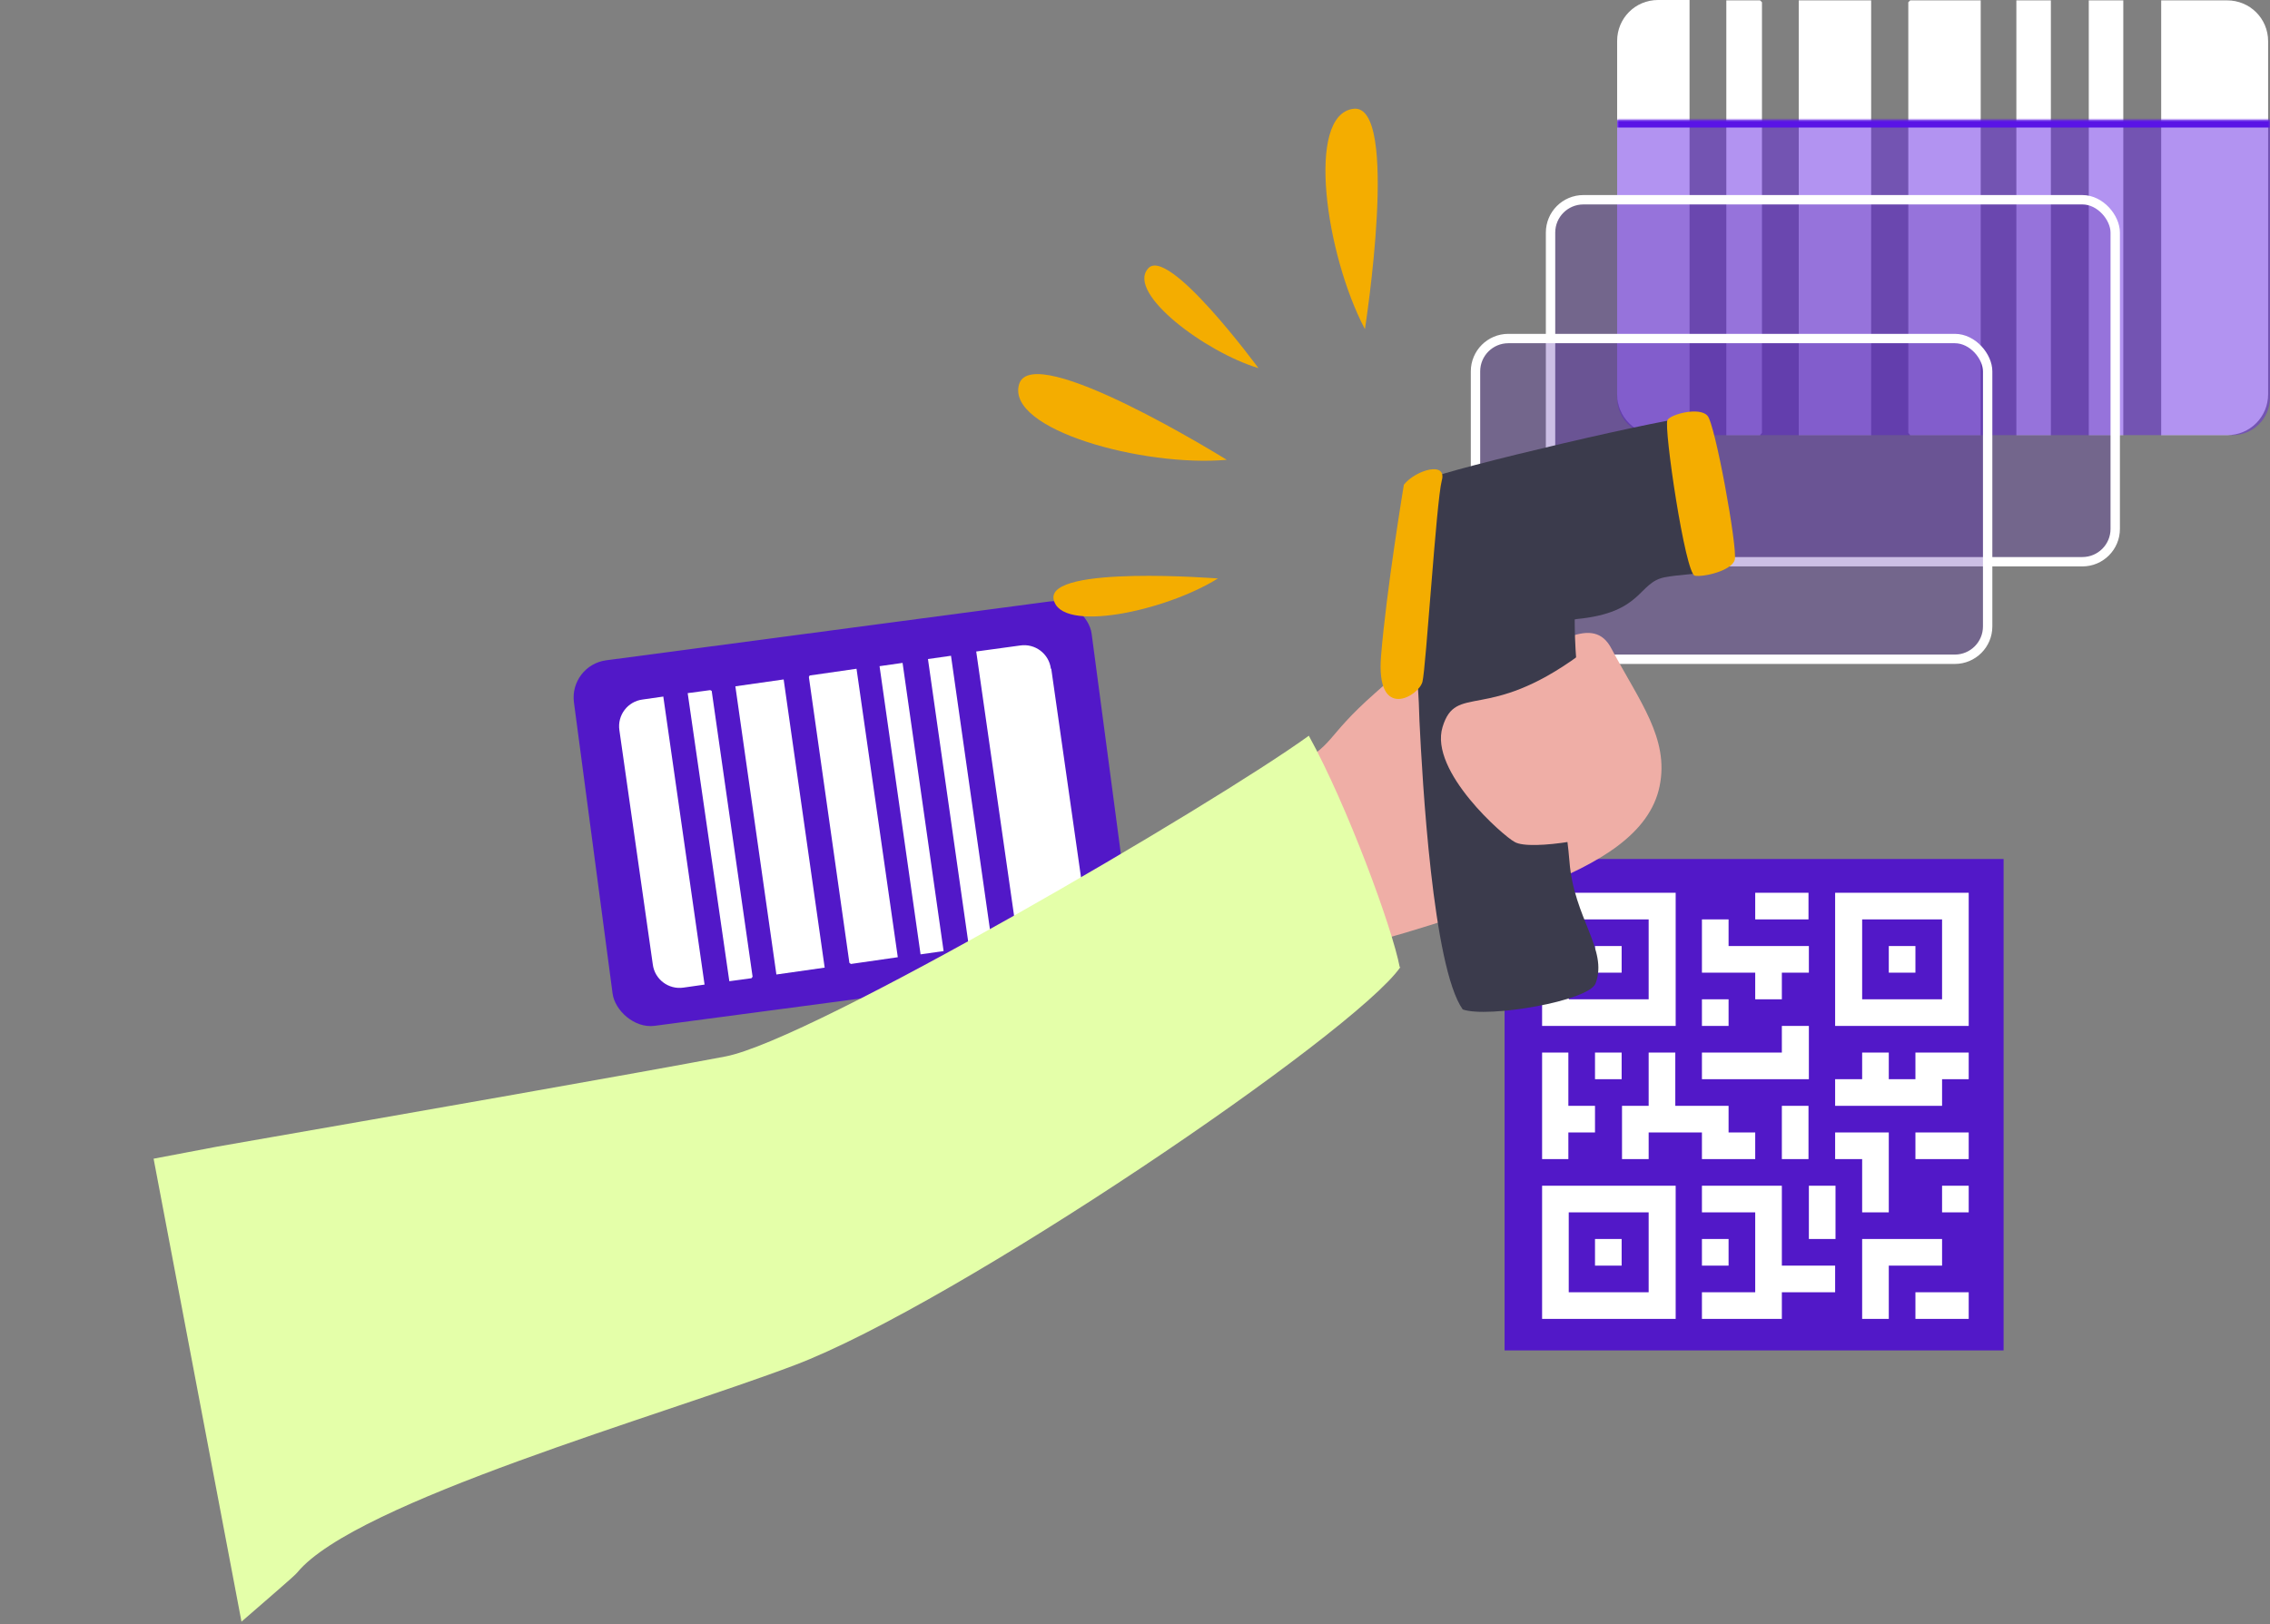 <svg width="605" height="433" viewBox="0 0 605 433" fill="none" xmlns="http://www.w3.org/2000/svg">
<rect x="0" y="0" width="605" height="433" fill="#808080" stroke="none"/>
<rect x="151.652" y="177.34" width="139.184" height="98.299" rx="10" transform="rotate(-7.559 151.652 177.34)" fill="#5218C8"/>
<rect x="401" y="229" width="133" height="131" fill="#5218C8"/>
<path d="M604.5 10.9V105.1C604.5 111.1 599.7 116 593.6 116H576V0.1H593.6C599.6 0.1 604.5 4.9 604.5 11V10.9Z" fill="white"/>
<path d="M450.3 0.1V116H441.9C435.9 116 431 111.2 431 105.1V10.9C431 4.9 435.8 -4.76837e-07 441.9 -4.76837e-07H450.3V0.1Z" fill="white"/>
<path d="M498.7 0.1H479.4V116H498.7V0.1Z" fill="white"/>
<path d="M527.9 0.1V116H509.1L508.6 115.4V0.6L509.1 0.1H527.9Z" fill="white"/>
<path d="M460.1 116V0.1H469.1L469.6 0.6V115.4L469.1 116H460.1Z" fill="white"/>
<path d="M546.6 0.1H537.4V116H546.6V0.1Z" fill="white"/>
<path d="M565.9 0.1H556.7V116H565.9V0.1Z" fill="white"/>
<path d="M280.181 178.281L289.081 240.681C289.681 244.681 286.881 248.381 282.881 248.881L271.181 250.481L260.181 173.681L271.881 172.081C275.881 171.481 279.581 174.281 280.081 178.281H280.181Z" fill="white"/>
<path d="M176.781 185.681L187.781 262.481L182.181 263.281C178.181 263.881 174.481 261.081 173.981 257.081L165.081 194.681C164.481 190.681 167.281 186.981 171.281 186.481L176.881 185.681H176.781Z" fill="white"/>
<path d="M208.86 181.131L195.99 182.963L206.924 259.789L219.794 257.957L208.86 181.131Z" fill="white"/>
<path d="M228.281 178.281L239.281 255.181L226.781 256.981L226.381 256.681L215.581 180.481L215.781 180.081L228.281 178.281Z" fill="white"/>
<path d="M194.381 261.581L183.281 184.781L189.281 183.981L189.681 184.181L200.581 260.381L200.281 260.781L194.381 261.581Z" fill="white"/>
<path d="M240.555 176.719L234.417 177.593L245.351 254.418L251.489 253.545L240.555 176.719Z" fill="white"/>
<path d="M253.459 174.819L247.32 175.692L258.254 252.518L264.393 251.645L253.459 174.819Z" fill="white"/>
<path d="M411 280.6H418V294.8H425.1V301.9H418V309H411V280.6Z" fill="white"/>
<path d="M411 238H446.6V273.5H411V238ZM439.4 245.1H418.1V266.4H439.4V245.1Z" fill="white"/>
<path d="M524.7 238V273.5H489.1V238H524.7ZM517.6 245.1H496.3V266.4H517.6V245.1Z" fill="white"/>
<path d="M411 316.1H446.6V351.6H411V316.1ZM439.4 323.2H418.1V344.5H439.4V323.2Z" fill="white"/>
<path d="M453.6 351.6V344.5H467.8V323.2H453.6V316.1H474.9V337.4H489.1V344.5H474.9V351.6H453.6Z" fill="white"/>
<path d="M524.7 287.7H517.6V294.8H489.1V287.7H496.3V280.6H503.4V287.7H510.5V280.6H524.7V287.7Z" fill="white"/>
<path d="M496.3 351.6V330.3H517.6V337.4H503.4V351.6H496.3Z" fill="white"/>
<path d="M524.7 301.9H510.5V309H524.7V301.9Z" fill="white"/>
<path d="M524.7 344.5H510.5V351.6H524.7V344.5Z" fill="white"/>
<path d="M524.7 316.1H517.6V323.2H524.7V316.1Z" fill="white"/>
<path d="M446.5 280.6V294.8H460.7V301.9H467.8V309H453.6V301.9H439.4V309H432.3V294.8H439.4V280.6H446.5Z" fill="white"/>
<path d="M460.7 245.1V252.2H482.1V259.3H474.9V266.4H467.8V259.3H453.6V245.1H460.7Z" fill="white"/>
<path d="M482.1 273.5V287.7H453.6V280.6H474.9V273.5H482.1Z" fill="white"/>
<path d="M503.4 301.9V323.2H496.3V309H489.1V301.9H503.4Z" fill="white"/>
<path d="M482 238H467.8V245.1H482V238Z" fill="white"/>
<path d="M482 294.8H474.9V309H482V294.8Z" fill="white"/>
<path d="M489.2 316.1H482.1V330.3H489.2V316.1Z" fill="white"/>
<path d="M460.7 266.4H453.6V273.5H460.7V266.4Z" fill="white"/>
<path d="M432.2 280.6H425.1V287.7H432.2V280.6Z" fill="white"/>
<path d="M460.7 330.3H453.6V337.4H460.7V330.3Z" fill="white"/>
<path d="M432.2 252.2H425.1V259.3H432.2V252.2Z" fill="white"/>
<path d="M510.5 252.2H503.4V259.3H510.5V252.2Z" fill="white"/>
<path d="M432.2 330.3H425.1V337.4H432.2V330.3Z" fill="white"/>
<mask id="path-40-inside-1_1_154" fill="white">
<path d="M431 32H605V106C605 111.523 600.523 116 595 116H441C435.477 116 431 111.523 431 106V32Z"/>
</mask>
<path d="M431 32H605V106C605 111.523 600.523 116 595 116H441C435.477 116 431 111.523 431 106V32Z" fill="#6628E5" fill-opacity="0.5"/>
<path d="M431 30H605V34H431V30ZM605 116H431H605ZM431 116V32V116ZM605 32V116V32Z" fill="#5914E6" mask="url(#path-40-inside-1_1_154)"/>
<rect x="413.25" y="53.25" width="150.5" height="96.5" rx="8.75" fill="#542BA8" fill-opacity="0.3" stroke="white" stroke-width="2.5" stroke-linejoin="round"/>
<rect x="393.25" y="90.25" width="136.5" height="85.5" rx="8.75" fill="#542BA8" fill-opacity="0.3" stroke="white" stroke-width="2.5" stroke-linejoin="round"/>
<path d="M343.953 204.848C356.36 198.316 352.508 197.098 366.582 184.68C379.247 173.643 380.735 169.74 390.538 171.5C398.306 172.811 399.493 177.598 404.179 175.873C414.138 172.591 424.64 163.357 429.535 173.01C436.911 186.928 444.916 196.827 442.322 209.573C439.728 222.318 426.183 230.181 409.59 236.672C392.998 243.163 367.805 251.286 359.907 252.228C352.009 253.17 343.953 204.848 343.953 204.848Z" fill="#EFAEA6"/>
<path d="M373.24 257.806C361.075 275.436 254.63 347.734 211.734 363.954C176.521 377.323 94.741 400.366 79.25 419.185C78.501 420.163 71.251 426.275 64.362 432.318L40.938 308.893L57.714 305.709C111.622 296.314 170.221 286.028 193.31 281.646C216.4 277.264 323.859 214.246 348.828 196.135C359.099 214.802 371.069 247.352 373.059 257.84L373.24 257.806Z" fill="#E4FFA9"/>
<path d="M420.223 165.03C438.002 163.328 436.471 155.263 443.729 153.885C450.987 152.508 459.83 153.614 460.742 148.15C461.655 142.685 456.108 111.99 451.77 111.142C447.482 110.564 385.897 125.036 380.558 127.721C375.831 133.631 373.01 180.396 375.351 182.458C377.691 184.521 377.825 176.419 378.314 192.2C379.072 207.931 381.854 257.81 389.846 269.104C396.423 271.476 423.675 266.861 425.278 262.101C428.586 253.118 419.491 244.818 418.299 229.728C417.156 214.906 411.133 189.035 416.611 188.553C419.081 188.362 422.256 187.481 421.681 185.919C419.65 179.621 419.685 165.133 419.685 165.133L420.223 165.03Z" fill="#3B3B4C"/>
<path d="M374.158 129.214C377.309 125.274 385.758 122.835 384.257 128.133C382.807 133.7 380.064 177.943 379.115 181.744C378.165 185.544 366.667 192.462 368.073 174.928C369.48 157.394 374.158 129.214 374.158 129.214Z" fill="#F4AD00"/>
<path d="M420.933 174.643C396.232 192.699 388.073 181.994 384.469 193.817C380.865 205.64 400.87 223.01 403.647 224.432C407.754 226.994 429.579 223.131 432.345 220.1C435.112 217.068 431.203 167.124 420.933 174.643Z" fill="#EFAEA6"/>
<path d="M324.597 154.215C310.397 163.038 282.542 168.881 280.807 159.741C279.073 150.602 324.597 154.215 324.597 154.215Z" fill="#F4AD00"/>
<path d="M363.78 87.739C353.348 67.996 347.921 30.593 360.709 29.002C373.227 27.462 363.78 87.739 363.78 87.739Z" fill="#F4AD00"/>
<path d="M326.947 122.578C304.764 124.56 268.051 114.54 271.605 102.447C275.158 90.355 326.947 122.578 326.947 122.578Z" fill="#F4AD00"/>
<path d="M335.398 98.138C321.219 93.866 300.444 78.315 305.875 71.714C310.987 64.896 335.398 98.138 335.398 98.138Z" fill="#F4AD00"/>
<path d="M444.41 111.982C443.372 113.85 449.156 153.134 451.728 153.482C454.032 153.879 461.508 152.182 462.341 149.239C463.175 146.296 457.067 112.643 455.046 110.799C452.924 108.416 445.23 110.434 444.41 111.982Z" fill="#F4AD00"/>
</svg>
